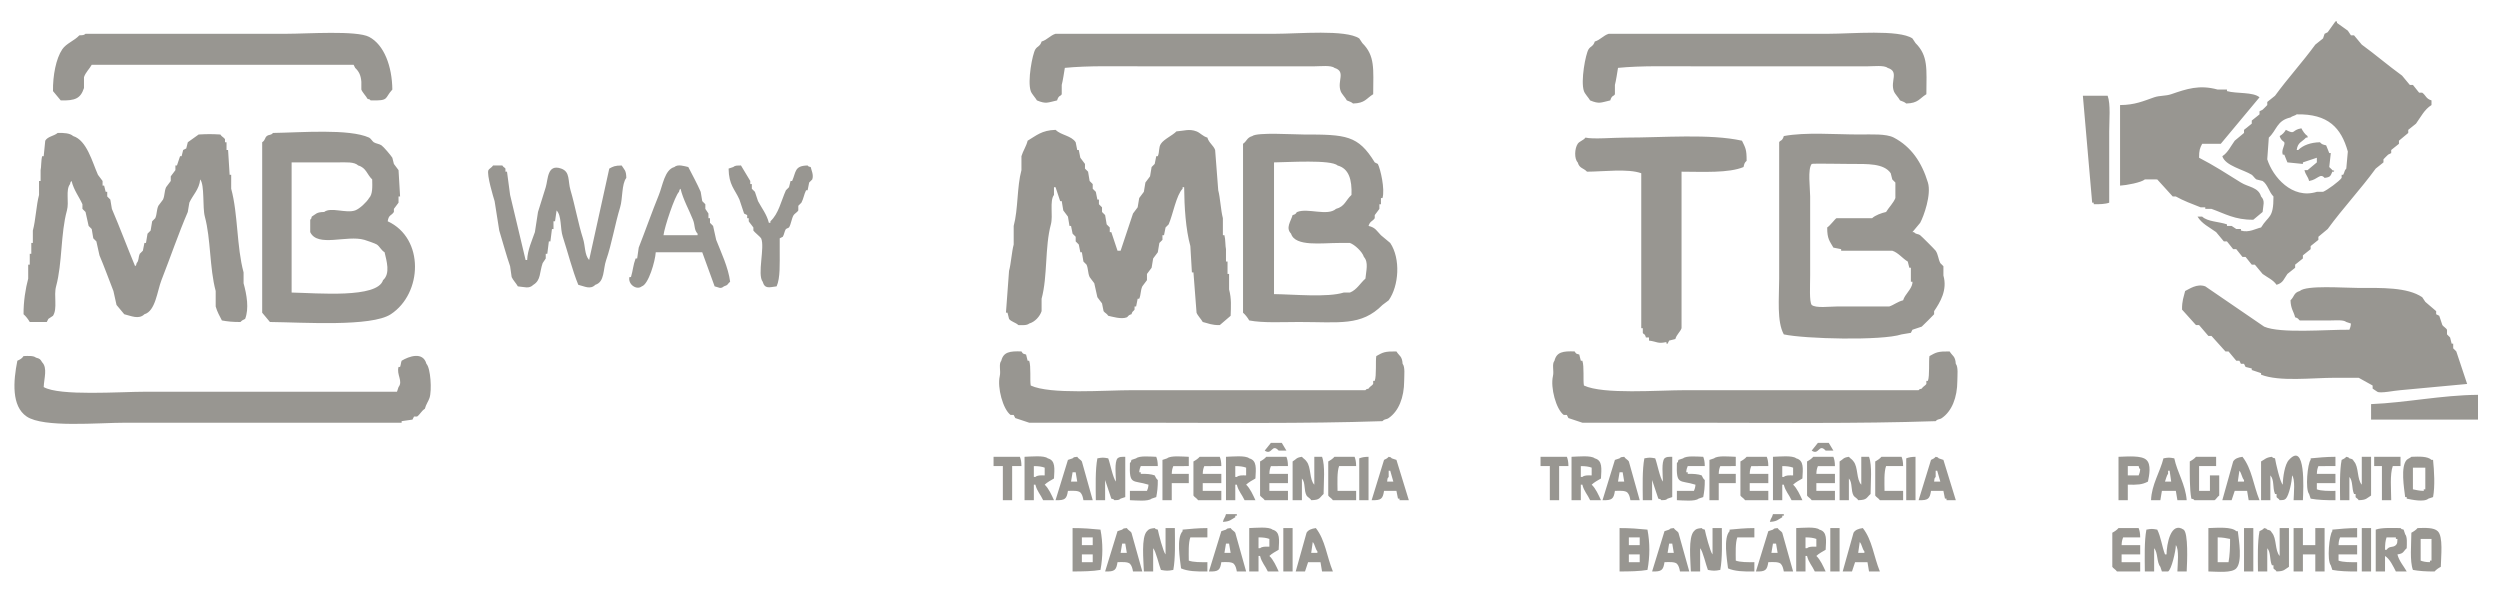 <?xml version="1.0" encoding="utf-8"?>
<!-- Generator: Adobe Illustrator 23.0.4, SVG Export Plug-In . SVG Version: 6.00 Build 0)  -->
<svg version="1.1" id="Layer_1" xmlns="http://www.w3.org/2000/svg" xmlns:xlink="http://www.w3.org/1999/xlink" x="0px" y="0px"
	 viewBox="0 0 403.35 97.71" style="enable-background:new 0 0 403.35 97.71;" xml:space="preserve">
<style type="text/css">
	.st0{fill-rule:evenodd;clip-rule:evenodd;fill:#989691;}
</style>
<g>
	<g>
		<path class="st0" d="M364.55,18.45c-0.42,0.33-0.83,0.67-1.25,1v0.5c-0.42,0.33-0.83,0.67-1.25,1v0.5c-0.5,0.42-1,0.83-1.5,1.25
			c-0.63,0.86-1.1,1.93-2,2.5c0.45,1.54,3.42,2.17,4.75,3c0.2,0.13,0.51,0.62,0.75,0.75c0.33,0.08,0.67,0.17,1,0.25
			c0.83,0.57,1.04,1.8,1.75,2.5c0.01,3.6-0.79,3.02-2,5c-0.87,0.18-1.96,0.89-3.25,0.5v-0.25h-0.75l-0.75-0.5h-0.75V36.2
			c-1.33-0.46-3.11-0.42-4-1.25h-0.75c0.69,1.15,1.93,1.72,3,2.5c0.42,0.5,0.83,1,1.25,1.5h0.5c0.33,0.42,0.67,0.83,1,1.25h0.5
			c0.33,0.42,0.67,0.83,1,1.25h0.5c0.33,0.42,0.67,0.83,1,1.25h0.5c0.42,0.5,0.83,1,1.25,1.5c0.8,0.58,1.69,0.94,2.25,1.75
			c1.1-0.32,1.16-0.94,1.75-1.75c0.42-0.33,0.83-0.67,1.25-1v-0.5c0.42-0.33,0.83-0.67,1.25-1v-0.5c0.42-0.33,0.83-0.67,1.25-1v-0.5
			c0.42-0.33,0.83-0.67,1.25-1v-0.5c0.5-0.42,1-0.83,1.5-1.25c2.48-3.4,5.27-6.35,7.75-9.75c0.42-0.33,0.83-0.67,1.25-1v-0.5
			c0.16-0.21,0.55-0.53,0.75-0.75c0.17-0.08,0.33-0.17,0.5-0.25v-0.5c0.42-0.33,0.83-0.67,1.25-1v-0.5c0.5-0.42,1-0.83,1.5-1.25
			v-0.5c0.42-0.33,0.83-0.67,1.25-1c0.78-1.08,1.36-2.3,2.5-3V16.2c-0.91-0.27-0.88-0.8-1.5-1.25h-0.5c-0.33-0.42-0.67-0.83-1-1.25
			h-0.5c-0.42-0.5-0.83-1-1.25-1.5c-2.26-1.64-4.24-3.35-6.5-5c-0.42-0.5-0.83-1-1.25-1.5h-0.5c-0.17-0.25-0.33-0.5-0.5-0.75
			c-0.58-0.42-1.17-0.83-1.75-1.25V3.45h-0.25c-0.42,0.58-0.83,1.17-1.25,1.75c-0.17,0.08-0.33,0.17-0.5,0.25
			c-0.08,0.25-0.17,0.5-0.25,0.75c-0.42,0.33-0.83,0.67-1.25,1c-2.1,2.88-4.41,5.38-6.5,8.25c-0.42,0.33-0.83,0.67-1.25,1v0.5
			c-0.16,0.21-0.55,0.53-0.75,0.75c-0.17,0.08-0.33,0.17-0.5,0.25V18.45z M366.05,22.2c1.3-1.21,1.27-2.75,3.5-3.25
			c0.24-0.22,0.76-0.29,1-0.5c5.08-0.1,7.17,2.16,8.25,6c-0.08,0.92-0.17,1.83-0.25,2.75c-0.35,0.33-0.23,0.53-0.5,1h-0.25v0.5
			c-0.37,0.55-2.33,1.98-3,2.25h-1c-3.99,1.26-7.12-2.44-8-5.25C365.89,24.54,365.97,23.37,366.05,22.2z M13.55,14.2v-1.75
			c0.25-0.77,0.9-1.35,1.25-2h42.25c0.08,0.17,0.17,0.33,0.25,0.5c0.59,0.56,0.92,1.16,1,2.25v1.25c0.17,0.46,0.75,1.04,1,1.5
			c0.49,0.16,0.22-0.02,0.5,0.25c3.08,0.07,2.16-0.31,3.5-1.75c-0.04-3.73-1.31-7.22-3.75-8.5c-2.03-1.06-10.04-0.5-13.25-0.5H13.8
			c-0.29,0.25-0.41,0.22-1,0.25c-0.76,0.85-2.11,1.3-2.75,2.25c-1.01,1.49-1.54,4.24-1.5,6.75c0.42,0.5,0.83,1,1.25,1.5
			C12.15,16.26,13,15.88,13.55,14.2z M167.3,16.2c1.5,0.62,1.72,0.34,3.25,0c0.26-0.89,0.57-0.62,0.75-1v-1.5
			c0.17-0.61,0.39-2.07,0.5-2.75c3.72-0.37,8.38-0.25,12.5-0.25h27.75c0.99,0,2.68-0.21,3.25,0.25c1.9,0.6,0.4,2.09,1,3.75
			c0.17,0.47,0.76,1.03,1,1.5c0.32,0.13,0.77,0.27,1,0.5c1.95-0.05,2.11-0.8,3.25-1.5c0.02-4.08,0.32-6.19-1.75-8.25
			c-0.17-0.25-0.33-0.5-0.5-0.75c-2.18-1.47-9.87-0.75-13.5-0.75h-35.5c-0.87,0.27-1.36,0.99-2.25,1.25c-0.25,0.81-0.65,0.71-1,1.25
			c-0.48,0.75-1.31,5.14-0.75,6.75C166.46,15.16,167.05,15.76,167.3,16.2z M256.55,16.2c1.5,0.62,1.72,0.34,3.25,0
			c0.26-0.89,0.57-0.62,0.75-1v-1.5c0.17-0.61,0.39-2.07,0.5-2.75c3.72-0.37,8.38-0.25,12.5-0.25h27.75c0.99,0,2.68-0.21,3.25,0.25
			c1.9,0.6,0.4,2.09,1,3.75c0.17,0.47,0.76,1.03,1,1.5c0.32,0.13,0.77,0.27,1,0.5c1.95-0.05,2.11-0.8,3.25-1.5
			c0.02-4.08,0.32-6.19-1.75-8.25c-0.17-0.25-0.33-0.5-0.5-0.75c-2.18-1.47-9.87-0.75-13.5-0.75h-35.5
			c-0.87,0.27-1.36,0.99-2.25,1.25c-0.25,0.81-0.65,0.71-1,1.25c-0.48,0.75-1.31,5.14-0.75,6.75
			C255.71,15.16,256.3,15.76,256.55,16.2z M348.05,28.95c0.83,0.92,1.67,1.83,2.5,2.75h0.5c1.13,0.65,2.71,1.25,4,1.75h0.75v0.25h1
			c2.13,0.75,3.76,1.79,6.75,1.75c0.5-0.42,1-0.83,1.5-1.25c0.09-1.11,0.44-1.79-0.25-2.5c-0.43-1.51-2.05-1.5-3.25-2.25
			c-2.14-1.34-4.45-2.82-6.75-4c-0.01-1.19,0.14-1.58,0.5-2.25h3l6.25-7.5c-1.03-0.89-3.68-0.56-5.25-1v-0.25h-1.5
			c-2.97-0.82-5.02-0.1-7.5,0.75c-0.91,0.31-1.84,0.19-2.75,0.5c-1.7,0.59-3.1,1.24-5.5,1.25v13c1.01-0.05,3.44-0.51,4-1H348.05z
			 M336.05,15.45c0.5,5.75,1,11.5,1.5,17.25h0.25v0.25c0.95,0.01,1.89-0.02,2.5-0.25V21.2c0-1.82,0.25-4.35-0.25-5.75
			C340.05,15.45,336.05,15.45,336.05,15.45z M368.55,22.95c0.17,0.49-0.53,1.2-0.25,2h0.25c0.22,0.51,0.3,0.81,0.5,1.25
			c0.83,0.08,1.67,0.17,2.5,0.25V26.2c0.75-0.25,1.5-0.5,2.25-0.75v0.75c-0.5,0.42-1,0.83-1.5,1.25h-0.5
			c0.2,0.83,0.55,0.97,0.75,1.75c1.44-0.23,1.76-1.34,2.5-0.5c0.96-0.12,0.94-0.3,1.25-1h0.25c0.15-0.32-0.15-0.1-0.25-0.25
			c-0.08-0.13-0.48-0.45-0.5-0.5c0.08-0.75,0.17-1.5,0.25-2.25h-0.25c-0.22-0.52-0.3-0.81-0.5-1.25c-0.55-0.13-0.7-0.16-1-0.5
			c-1.49,0.03-2.73,0.48-3.5,1.25h-0.25c0.17-1.27,0.86-1.28,1.5-2h0.25v-0.25c-0.44-0.29-0.75-0.78-1-1.25
			c-1.64,0.28-0.88,1.1-2.5,0.25c-0.27,0.45-0.55,0.74-1,1C368,22.68,368.52,22.85,368.55,22.95z M162.8,51.45
			c0.31,0.45,1.12,0.6,1.5,1c0.71,0.02,1.39,0.06,1.75-0.25c0.92-0.26,1.72-1.14,2-2v-2c0.99-3.65,0.51-8.33,1.5-12
			c0.38-1.41-0.24-3.79,0.5-4.75V30.2h0.25c0.25,0.75,0.5,1.5,0.75,2.25h0.25c0.08,0.5,0.17,1,0.25,1.5c0.02,0.05,0.73,0.95,0.75,1
			c0.08,0.5,0.17,1,0.25,1.5h0.25c0.08,0.42,0.17,0.83,0.25,1.25l0.5,0.5v0.75l0.5,0.5c0.08,0.42,0.17,0.83,0.25,1.25h0.25
			c0.08,0.5,0.17,1,0.25,1.5l0.5,0.5c0.3,0.69,0.19,1.31,0.5,2c0.02,0.06,0.73,0.95,0.75,1c0.17,0.75,0.33,1.5,0.5,2.25
			c0.02,0.06,0.72,0.94,0.75,1c0.08,0.42,0.17,0.83,0.25,1.25c0.18,0.28,0.55,0.39,0.75,0.75c0.59,0.12,2.11,0.61,3,0.25
			c0.21-0.08,0.13-0.33,0.75-0.5c0.17-0.58,0.3-0.41,0.5-0.75v-0.5h0.25c0.08-0.42,0.17-0.83,0.25-1.25h0.25
			c0.3-0.69,0.19-1.31,0.5-2c0.02-0.03,0.74-0.97,0.75-1v-1c0.01-0.02,0.74-0.97,0.75-1c0.08-0.5,0.17-1,0.25-1.5
			c0.02-0.05,0.73-0.95,0.75-1c0.08-0.5,0.17-1,0.25-1.5l0.5-0.5v-0.75h0.25c0.08-0.42,0.17-0.83,0.25-1.25l0.5-0.5
			c0.67-1.52,1.24-4.75,2.25-5.75V30.2h0.25c0.03,3.22,0.25,6.78,1,9.5c0.08,1.42,0.17,2.83,0.25,4.25h0.25
			c0.17,2.17,0.33,4.33,0.5,6.5c0.17,0.46,0.75,1.04,1,1.5c0.94,0.22,1.4,0.52,2.75,0.5c0.58-0.5,1.17-1,1.75-1.5
			c0.05-1.48,0.15-2.75-0.25-4.25v-2.5h-0.25v-2h-0.25v-2c-0.12-0.46-0.07-1.59-0.25-2.25h-0.25V35.2c-0.34-1.26-0.42-3.28-0.75-4.5
			c-0.17-2.17-0.33-4.33-0.5-6.5c-0.27-0.75-1.01-1.14-1.25-2c-0.76-0.22-1.14-0.76-1.75-1c-1.17-0.46-2.05-0.08-3.25,0
			c-0.6,0.64-2.01,1.25-2.5,2c-0.4,0.6-0.19,1.29-0.5,2h-0.25c-0.08,0.42-0.17,0.83-0.25,1.25l-0.5,0.5c-0.08,0.5-0.17,1-0.25,1.5
			c-0.02,0.05-0.73,0.95-0.75,1c-0.08,0.5-0.17,1-0.25,1.5c-0.02,0.05-0.73,0.95-0.75,1c-0.08,0.5-0.17,1-0.25,1.5
			c-0.02,0.05-0.73,0.95-0.75,1c-0.67,2-1.33,4-2,6h-0.5c-0.33-1-0.67-2-1-3h-0.25V36.7l-0.5-0.5c-0.08-0.5-0.17-1-0.25-1.5
			l-0.5-0.5v-0.75l-0.5-0.5V32.2h-0.25c-0.08-0.42-0.17-0.83-0.25-1.25l-0.5-0.5V29.7l-0.5-0.5c-0.08-0.5-0.17-1-0.25-1.5l-0.5-0.5
			v-0.75c-0.03-0.06-0.72-0.94-0.75-1c-0.08-0.42-0.17-0.83-0.25-1.25h-0.25c-0.08-0.42-0.17-0.83-0.25-1.25
			c-0.71-1.08-2.34-1.12-3.25-2c-2.25,0.07-3.12,0.94-4.5,1.75c-0.22,0.91-0.75,1.65-1,2.5v2.25c-0.74,2.73-0.52,6.3-1.25,9v3
			c-0.32,1.18-0.43,3.1-0.75,4.25c-0.17,2.25-0.33,4.5-0.5,6.75h0.25C162.64,50.79,162.72,51.12,162.8,51.45z M4.8,51.95h2.75
			c0.08-0.17,0.17-0.33,0.25-0.5c0.25-0.17,0.5-0.33,0.75-0.5c0.76-1.18,0.09-3.24,0.5-4.75c1.02-3.75,0.72-8.52,1.75-12.25
			c0.38-1.36-0.25-3.27,0.5-4.25c0.16-0.49-0.02-0.22,0.25-0.5c0.35,1.47,1.22,2.56,1.75,3.75v0.75l0.5,0.5
			c0.17,0.75,0.33,1.5,0.5,2.25l0.5,0.5c0.08,0.5,0.17,1,0.25,1.5l0.5,0.5c0.17,0.75,0.33,1.5,0.5,2.25
			c0.75,1.76,1.54,3.94,2.25,5.75c0.17,0.75,0.33,1.5,0.5,2.25c0.42,0.5,0.83,1,1.25,1.5c1.06,0.25,2.35,0.9,3.25,0
			c1.79-0.5,2.07-3.76,2.75-5.5c1.41-3.59,2.76-7.55,4.25-11c0.08-0.5,0.17-1,0.25-1.5c0.53-1.2,1.61-2.15,1.75-3.75
			c0.74,0.89,0.35,4.52,0.75,6c0.98,3.62,0.75,8.31,1.75,12v2.5c0.25,0.88,0.65,1.57,1,2.25c0.83,0.16,1.85,0.27,3,0.25
			c0.22-0.25,0.43-0.35,0.75-0.5c0.65-1.66,0.27-3.87-0.25-5.75v-1.75c-1.13-4.17-0.88-9.4-2-13.5V28.2h-0.25
			c-0.08-1.33-0.17-2.67-0.25-4h-0.25v-1.25H36.3v-0.5c-0.17-0.28-0.55-0.4-0.75-0.75c-1.43-0.08-2.07-0.08-3.5,0
			c-0.58,0.42-1.17,0.83-1.75,1.25c-0.08,0.33-0.17,0.67-0.25,1c-0.17,0.08-0.33,0.17-0.5,0.25c-0.08,0.33-0.17,0.67-0.25,1h-0.25
			c-0.17,0.5-0.33,1-0.5,1.5H28.3v0.75c-0.03,0.06-0.72,0.94-0.75,1v0.75c-0.03,0.06-0.72,0.94-0.75,1c-0.31,0.69-0.19,1.31-0.5,2
			c-0.03,0.06-0.72,0.94-0.75,1c-0.31,0.69-0.2,1.3-0.5,2l-0.5,0.5c-0.08,0.5-0.17,1-0.25,1.5l-0.5,0.5c-0.08,0.5-0.17,1-0.25,1.5
			H23.3c-0.08,0.42-0.17,0.83-0.25,1.25l-0.5,0.5c-0.28,0.65-0.1,1.05-0.5,1.5c-0.16,0.49,0.02,0.22-0.25,0.5
			c-1.28-3.07-2.48-6.3-3.75-9.25c-0.08-0.5-0.17-1-0.25-1.5l-0.5-0.5v-0.75h-0.25c-0.08-0.33-0.17-0.67-0.25-1h-0.25V29.2
			c-0.03-0.06-0.72-0.94-0.75-1c-0.93-2.1-1.8-5.56-4-6.25c-0.51-0.47-1.51-0.53-2.5-0.5c-0.59,0.51-1.6,0.55-2,1.25
			c-0.08,0.83-0.17,1.67-0.25,2.5H6.8c-0.18,0.67-0.14,1.86-0.25,2.25v1.75H6.3v2.25c-0.45,1.65-0.54,4.07-1,5.75v2H5.05v1.75H4.8
			v1.75H4.55v2.25C4.11,46.57,3.78,48.7,3.8,50.7C4.17,51.01,4.56,51.53,4.8,51.95z M61.55,23.45c-0.32-0.23-0.91-0.28-1.25-0.5
			c-0.2-0.13-0.5-0.64-0.75-0.75c-3.22-1.46-10.97-0.82-15.5-0.75c-0.38,0.43-0.62,0.21-1,0.5c-0.35,0.27-0.23,0.67-0.75,1v27.5
			c0.42,0.5,0.83,1,1.25,1.5c5.41,0.06,16.35,0.81,19.5-1.25c5.12-3.36,5.46-12.25-0.5-15c0.18-1.11,0.56-0.84,1-1.5v-0.5
			c0.05-0.09,0.72-0.93,0.75-1v-1h0.25c-0.08-1.42-0.17-2.83-0.25-4.25c-0.01-0.03-0.72-0.94-0.75-1c-0.08-0.33-0.17-0.67-0.25-1
			C63.05,25.05,61.93,23.72,61.55,23.45z M61.8,45.2c-0.92,2.97-10.57,2.08-14.75,2v-21h7.5c1.29,0,2.59-0.12,3.25,0.5
			c1.3,0.37,1.41,1.47,2.25,2.25c0.03,1.21,0.08,2.4-0.5,3c-0.39,0.66-1.51,1.73-2.25,2c-1.46,0.52-3.92-0.59-5,0.25
			c-1.28,0.03-1.27,0.31-2,0.75c-0.16,0.49,0.02,0.22-0.25,0.5v2c1.18,2.51,5.9,0.42,8.75,1.25c0.25,0.07,1.77,0.59,2,0.75
			c0.47,0.32,0.7,0.93,1.25,1.25C62.37,42.1,63.01,44.14,61.8,45.2z M210.3,21.7c-1.56,0-7.5-0.38-8.25,0.25
			c-0.91,0.27-0.84,0.79-1.5,1.25v27.25c0.37,0.31,0.76,0.83,1,1.25c2.22,0.43,5.38,0.25,8,0.25c6.6,0,10.07,0.7,13.5-2.75
			c0.33-0.25,0.67-0.5,1-0.75c1.65-2.32,1.95-6.71,0.25-9.25c-0.5-0.42-1-0.83-1.5-1.25c-0.67-0.67-0.86-1.24-2-1.5
			c0.25-0.81,0.64-0.71,1-1.25v-0.5c0.07-0.12,0.7-0.89,0.75-1v-0.75h0.25v-1h0.25c0.42-1.44-0.33-4.69-0.75-5.5
			c-0.17-0.08-0.33-0.17-0.5-0.25C219.12,21.82,217.19,21.7,210.3,21.7z M220.3,44.95c-0.83,0.72-1.39,1.81-2.5,2.25h-1
			c-2.6,0.82-8.07,0.29-11.25,0.25V26.2c2.22-0.02,9.2-0.48,10.25,0.5c1.83,0.49,2.34,2.28,2.25,4.75c-0.92,0.82-1.07,1.88-2.5,2.25
			c-1.37,1.22-4.58-0.19-6.25,0.5c-0.24,0.1-0.09,0.35-0.75,0.5c-0.3,1.04-1.16,2.07-0.25,3c0.65,2.15,5.01,1.49,7.75,1.5h1.75
			c0.76,0.27,2,1.41,2.25,2.25C220.84,42.32,220.4,43.73,220.3,44.95z M305.55,22.2c-1.24-0.65-3.65-0.5-5.5-0.5
			c-3.95,0-8.73-0.41-12.25,0.25c-0.25,0.88-0.59,0.64-0.75,1v22c0,3.2-0.4,6.91,0.75,9c3.34,0.73,15.78,1.05,19,0
			c0.5-0.08,1-0.17,1.5-0.25c0.08-0.17,0.17-0.33,0.25-0.5c0.5-0.17,1-0.33,1.5-0.5c0.08-0.05,1.94-1.91,2-2v-0.5
			c0.98-1.45,2.17-3.41,1.5-5.75v-1.5l-0.5-0.5c-0.35-0.68-0.33-1.37-0.75-2c-0.11-0.17-2.32-2.38-2.5-2.5
			c-0.42-0.29-0.61-0.08-1-0.5h-0.25c0.42-0.5,0.83-1,1.25-1.5c0.57-1.03,1.84-4.56,1.25-6.5C310.05,26.17,308.35,23.67,305.55,22.2
			z M308.55,45.45v0.25c-0.17,1.04-1.21,1.76-1.5,2.75c-0.88,0.21-1.5,0.76-2.25,1h-8.5c-1.12,0-3.34,0.3-4-0.25
			c-0.41-0.54-0.25-3.12-0.25-4.75V31.7c0-1.36-0.43-4.41,0.25-5.25c0.1-0.1,5.06,0,6.25,0c2.76,0,5.4-0.11,6.5,1.5
			c0.08,0.33,0.17,0.67,0.25,1l0.5,0.5v2.5c-0.3,0.78-1.08,1.55-1.5,2.25c-0.73,0.16-1.77,0.54-2.25,1h-5.75
			c-0.23,0.11-1.03,1.21-1.5,1.5c-0.01,1.87,0.4,2.19,1,3.25c0.42,0.08,0.83,0.17,1.25,0.25v0.25h8.25c0.97,0.31,1.66,1.26,2.5,1.75
			c0.08,0.33,0.17,0.67,0.25,1h0.25v2.25H308.55z M256.05,27.7c2.63-0.01,6.6-0.53,8.75,0.25v25h0.25v0.75
			c0.15,0.32,0.32,0.05,0.5,0.75h0.5v0.5c1.34,0.17,1.36,0.54,2.75,0.25c0.24,0.16-0.09,0.35,0.25,0.25
			c0.08-0.17,0.17-0.33,0.25-0.5c0.33-0.08,0.67-0.17,1-0.25c0.21-0.75,0.79-1.14,1-1.75V27.7c3.47,0.01,7.62,0.25,10-0.75
			c0.13-0.55,0.16-0.7,0.5-1c0.01-1.9-0.2-2.1-0.75-3.25c-5.18-1.15-12.72-0.5-18.75-0.5c-2,0-5.33,0.29-6.5,0
			c-0.32,0.45-0.97,0.58-1.25,1c-0.52,0.77-0.57,2.43,0,3C254.84,27.21,255.46,27.07,256.05,27.7z M98.3,27.2
			c-1.08,4.92-2.17,9.83-3.25,14.75c-0.76-0.84-0.6-2.27-1-3.5c-0.75-2.33-1.29-5.37-2-7.75c-0.46-1.54-0.02-2.97-1.5-3.5
			c-2.28-0.81-2.11,1.74-2.5,3c-0.37,1.18-0.88,2.82-1.25,4c-0.17,1.08-0.33,2.17-0.5,3.25c-0.44,1.28-1.18,2.86-1.25,4.5H84.8
			c-0.83-3.5-1.67-7-2.5-10.5c-0.17-1.25-0.33-2.5-0.5-3.75h-0.25v-0.5c-0.11-0.18-0.36-0.23-0.5-0.5h-1.5
			c-0.16,0.29-0.66,0.54-0.75,0.75c-0.31,0.71,0.83,4.46,1,5c0.25,1.58,0.5,3.17,0.75,4.75c0.54,1.76,1.16,4.06,1.75,5.75
			c0.08,0.58,0.17,1.17,0.25,1.75c0.21,0.48,0.74,1.02,1,1.5c1.11,0.09,1.79,0.44,2.5-0.25c1.24-0.76,0.97-1.99,1.5-3.5l0.5-0.75
			v-0.75h0.25c0.08-0.67,0.17-1.33,0.25-2h0.25c0.08-0.67,0.17-1.33,0.25-2h0.25V35.7h0.25c0.08-0.58,0.17-1.17,0.25-1.75
			c0.85,0.89,0.55,2.89,1,4.25c0.81,2.48,1.55,5.44,2.5,7.75c1.02,0.24,1.93,0.82,2.75,0c1.54-0.48,1.22-2.48,1.75-4
			c0.89-2.55,1.43-5.82,2.25-8.5c0.43-1.4,0.23-3.77,1-4.75c-0.03-1.28-0.31-1.27-0.75-2C99.18,26.71,98.93,26.86,98.3,27.2z
			 M115.05,36.45l-0.5-0.5V35.2h-0.25v-0.75l-0.5-0.75v-0.75l-0.5-0.5c-0.08-0.5-0.17-1-0.25-1.5c-0.55-1.27-1.38-2.8-2-4
			c-0.64-0.14-1.68-0.51-2.25,0c-1.57,0.42-1.89,3.01-2.5,4.5c-1.09,2.68-2.18,5.77-3.25,8.5c-0.08,0.58-0.17,1.17-0.25,1.75h-0.25
			c-0.41,1.09-0.41,1.88-0.75,3h-0.25c-0.27,1.19,1.18,2.17,2,1.5c1.09-0.33,2.16-4.07,2.25-5.5h7.5c0.67,1.83,1.33,3.67,2,5.5
			c0.68,0.14,0.92,0.49,1.5,0c0.72-0.22,0.54-0.37,1-0.75c-0.29-2.3-1.48-4.78-2.25-6.75C115.39,37.95,115.22,37.2,115.05,36.45z
			 M112.55,37.95h-5.5c0.15-1.32,1.83-6.36,2.5-7c0.16-0.49-0.02-0.22,0.25-0.5c0.4,1.72,1.4,3.47,2,5c0.38,0.96,0.15,1.6,0.75,2.25
			V37.95z M130.3,26.7c-2.14,0.04-1.84,1.02-2.5,2.5h-0.25c-0.08,0.33-0.17,0.67-0.25,1c-0.01,0.02-0.49,0.49-0.5,0.5
			c-0.8,1.79-1.17,3.77-2.5,5v0.25h-0.25c-0.33-1.36-1.17-2.4-1.75-3.5c-0.17-0.5-0.33-1-0.5-1.5c-0.01-0.02-0.49-0.49-0.5-0.5V29.7
			h-0.25v-0.5c-0.5-0.83-1-1.67-1.5-2.5c-0.63,0.01-0.94-0.02-1.25,0.25c-0.25,0.08-0.5,0.17-0.75,0.25c0.05,2.69,0.98,3.27,1.75,5
			c0.25,0.75,0.5,1.5,0.75,2.25c0.17,0.08,0.33,0.17,0.5,0.25v0.5h0.25v0.5c0.12,0.22,0.62,0.78,0.75,1v0.5
			c0.16,0.25,1.16,1.06,1.25,1.25c0.64,1.39-0.66,5.84,0.25,7c0.36,1.23,1.09,0.89,2.25,0.75c0.61-1.36,0.49-3.68,0.5-5.75v-2
			c0.17-0.08,0.33-0.17,0.5-0.25c0.23-0.38,0.26-0.89,0.5-1.25c0.17-0.08,0.33-0.17,0.5-0.25c0.33-0.52,0.42-1.48,0.75-2
			c0.12-0.2,0.64-0.51,0.75-0.75V33.2c0.01-0.01,0.49-0.48,0.5-0.5c0.37-0.71,0.4-1.28,0.75-2h0.25c0.08-0.42,0.17-0.83,0.25-1.25
			l0.5-0.5c0.26-0.75-0.15-1.49-0.25-2C130.31,26.8,130.59,26.97,130.3,26.7z M391.3,48.7c-0.17-0.25-0.33-0.5-0.5-0.75
			c-2.42-1.63-6.48-1.5-10.5-1.5c-2.14,0-8.2-0.47-9.25,0.5c-1.01,0.29-0.87,0.91-1.5,1.5c0.05,1.41,0.49,1.74,0.75,2.75
			c0.64,0.16,0.53,0.41,0.75,0.5h5c0.86,0,2.02-0.13,2.5,0.25c0.25,0.08,0.5,0.17,0.75,0.25c-0.06,0.59-0.11,0.62-0.25,1
			c-3.7-0.04-11.15,0.64-13.75-0.5c-3.17-2.17-6.33-4.33-9.5-6.5c-1.35-0.49-2.57,0.43-3.25,0.75c-0.23,0.97-0.52,1.57-0.5,3
			c0.75,0.83,1.5,1.67,2.25,2.5h0.5c0.5,0.58,1,1.17,1.5,1.75h0.5c0.75,0.83,1.5,1.67,2.25,2.5h0.5c0.42,0.5,0.83,1,1.25,1.5h0.5
			c0.08,0.17,0.17,0.33,0.25,0.5h0.5c0.08,0.17,0.17,0.33,0.25,0.5c0.33,0.08,0.67,0.17,1,0.25v0.25c0.5,0.17,1,0.33,1.5,0.5v0.25
			c2.97,1.17,8.21,0.5,12,0.5h3.75c0.75,0.42,1.5,0.83,2.25,1.25v0.5c0.25,0.17,0.5,0.33,0.75,0.5c0.44,0.32,2.84-0.2,3.75-0.25
			c3.58-0.33,7.17-0.67,10.75-1c-0.58-1.75-1.17-3.5-1.75-5.25l-0.5-0.5v-0.75h-0.25c-0.08-0.33-0.17-0.67-0.25-1
			c-0.01-0.01-0.5-0.49-0.5-0.5V53.2c-0.11-0.24-0.63-0.55-0.75-0.75c-0.17-0.5-0.33-1-0.5-1.5c-0.17-0.08-0.33-0.17-0.5-0.25v-0.5
			C392.47,49.7,391.89,49.2,391.3,48.7z M163.05,66.95h0.5c0.08,0.17,0.17,0.33,0.25,0.5c0.75,0.25,1.5,0.5,2.25,0.75h17.5
			c13.09,0,26.82,0.18,39.5-0.25c0.39-0.42,0.57-0.21,1-0.5c1.6-1.1,2.49-3.29,2.5-6c0-0.89,0.17-2.26-0.25-2.75
			c-0.09-1.28-0.52-1.22-1-2c-1.88-0.02-2.15,0.13-3.25,0.75c-0.14,0.78,0.06,3.16-0.25,4h-0.25v0.5c-0.17,0.27-0.55,0.41-0.75,0.75
			c-0.49,0.16-0.22-0.02-0.5,0.25h-37.5c-4.62,0-13.35,0.72-16.5-0.75c-0.16-0.85,0.07-3.06-0.25-4h-0.25
			c-0.08-0.33-0.17-0.67-0.25-1c-0.59-0.18-0.45-0.07-0.75-0.5c-1.86-0.07-2.9,0.08-3.25,1.5c-0.46,0.57-0.04,1.61-0.25,2.5
			C160.88,62.52,161.81,66.03,163.05,66.95z M314.55,56.7c-1.88-0.02-2.15,0.13-3.25,0.75c-0.14,0.78,0.06,3.16-0.25,4h-0.25v0.5
			c-0.17,0.27-0.55,0.41-0.75,0.75c-0.49,0.16-0.22-0.02-0.5,0.25h-37.5c-4.62,0-13.35,0.72-16.5-0.75c-0.16-0.85,0.07-3.06-0.25-4
			h-0.25c-0.08-0.33-0.17-0.67-0.25-1c-0.59-0.18-0.45-0.07-0.75-0.5c-1.86-0.07-2.9,0.08-3.25,1.5c-0.46,0.57-0.04,1.61-0.25,2.5
			c-0.42,1.82,0.5,5.33,1.75,6.25h0.5c0.08,0.17,0.17,0.33,0.25,0.5c0.75,0.25,1.5,0.5,2.25,0.75h17.5c13.09,0,26.82,0.18,39.5-0.25
			c0.39-0.42,0.57-0.21,1-0.5c1.6-1.1,2.49-3.29,2.5-6c0-0.89,0.17-2.26-0.25-2.75C315.46,57.42,315.03,57.48,314.55,56.7z
			 M64.8,58.2c-0.13,0.33-0.09,0.53-0.25,1H64.3c-0.36,1.24,0.76,2.29,0,3.25c-0.08,0.25-0.17,0.5-0.25,0.75h-40.5
			c-4.21,0-13.92,0.73-16.5-0.75c0.06-1.44,0.64-3.09-0.25-4c-0.3-0.49-0.34-0.58-1-0.75c-0.38-0.33-1.25-0.28-2-0.25
			c-0.28,0.42-0.53,0.53-1,0.75c-0.66,3.29-0.97,7.33,1.5,9c2.71,1.84,11.49,1,16,1h44.5v-0.25c0.58-0.08,1.17-0.17,1.75-0.25
			c0.08-0.17,0.17-0.33,0.25-0.5h0.5c0.47-0.33,0.71-0.92,1.25-1.25c0.17-0.69,0.57-1.2,0.75-1.75c0.4-1.21,0.18-4.8-0.5-5.5
			C68.25,56.68,65.98,57.48,64.8,58.2z M382.55,65.2v2.5h17.25v-4C393.81,63.76,388.31,64.96,382.55,65.2z M206.3,72.7h1.25
			c-0.25-0.42-0.5-0.83-0.75-1.25h-1.75c-0.33,0.42-0.67,0.83-1,1.25C205.24,73.53,205.19,71.47,206.3,72.7z M294.55,72.7h1.25
			c-0.25-0.42-0.5-0.83-0.75-1.25h-1.75c-0.33,0.42-0.67,0.83-1,1.25C293.49,73.53,293.44,71.47,294.55,72.7z M160.3,73.7v1.5h1.5
			v5.5h1.5v-5.5h1.5c-0.01-0.71-0.09-1.07-0.25-1.5H160.3z M169.05,73.95c-0.6-0.51-2.7-0.28-3.75-0.25v7h1.5v-2.5h0.25
			c0.25,1.04,0.84,1.6,1.25,2.5h1.75c-0.38-0.82-0.86-1.92-1.5-2.5c0.34-0.35,1.09-0.77,1.5-1
			C170.13,75.61,170.33,74.29,169.05,73.95z M168.55,76.7c-0.67-0.01-1.17-0.04-1.5,0.25h-0.25V75.2c0.77,0,1.28,0.08,1.75,0.25
			V76.7z M174.8,80.7h1.5c-0.58-2.08-1.17-4.17-1.75-6.25c-0.14-0.26-0.56-0.42-0.75-0.75c-0.54,0.08-0.47,0-0.75,0.25
			c-0.25,0.08-0.5,0.17-0.75,0.25c-0.67,2.17-1.33,4.33-2,6.5c1.56,0.05,1.8-0.23,2-1.5c0.75-0.02,1.62-0.08,2,0.25
			C174.6,79.75,174.71,80.19,174.8,80.7z M172.8,77.7c0.08-0.5,0.17-1,0.25-1.5h0.5c0.08,0.5,0.17,1,0.25,1.5H172.8z M177.05,73.95
			c-0.35,1.84-0.27,4.52-0.25,6.75h1.5v-3.25c0.33,1,0.67,2,1,3c0.49,0.16,0.22-0.02,0.5,0.25c0.59-0.03,0.71,0.01,1-0.25
			c0.25-0.08,0.5-0.17,0.75-0.25v-6.5c-0.63,0.01-0.94-0.02-1.25,0.25c-0.51,0.6-0.28,2.7-0.25,3.75c-0.49-0.54-0.94-2.99-1.25-3.75
			C177.96,73.8,177.9,73.8,177.05,73.95z M186.8,75.2c-0.01-0.71-0.09-1.07-0.25-1.5c-0.96-0.03-2.71-0.21-3.25,0.25
			c-0.25,0.08-0.5,0.17-0.75,0.25c-0.16,0.49,0.02,0.22-0.25,0.5c-0.13,3.67,0.43,2.69,3,3.5c-0.06,0.59-0.11,0.62-0.25,1h-2.75v1.5
			c1.01,0.03,2.93,0.24,3.5-0.25c0.25-0.08,0.5-0.17,0.75-0.25c0.15-0.77,0.27-1.67,0.25-2.75c-0.25-0.22-0.35-0.43-0.5-0.75
			c-0.55-0.21-1.36-0.27-2.25-0.25V76.2h-0.25c0.06-0.59,0.11-0.62,0.25-1H186.8z M191.8,75.2v-1.5c-1.01-0.03-2.93-0.24-3.5,0.25
			c-0.25,0.08-0.5,0.17-0.75,0.25v6.5h1.5v-2.75h2.75v-1.5h-2.75c0.03-0.66,0.1-0.85,0.25-1.25H191.8z M197.05,75.2
			c-0.01-0.71-0.09-1.07-0.25-1.5h-3.25c-0.25,0.3-0.64,0.56-1,0.75v5.5c0.1,0.21,0.58,0.47,0.75,0.75h3.75v-1.5h-3v-1.25h3v-1.5h-3
			c0.03-0.66,0.1-0.85,0.25-1.25H197.05z M201.55,73.95c-0.6-0.51-2.7-0.28-3.75-0.25v7h1.5v-2.5h0.25c0.25,1.04,0.84,1.6,1.25,2.5
			h1.75c-0.38-0.82-0.86-1.92-1.5-2.5c0.34-0.35,1.09-0.77,1.5-1C202.63,75.61,202.83,74.29,201.55,73.95z M201.05,76.7
			c-0.67-0.01-1.17-0.04-1.5,0.25h-0.25V75.2c0.77,0,1.28,0.08,1.75,0.25V76.7z M207.8,75.2c-0.01-0.71-0.09-1.07-0.25-1.5h-3.25
			c-0.25,0.3-0.64,0.56-1,0.75v5.5c0.1,0.21,0.58,0.47,0.75,0.75h3.75v-1.5h-3v-1.25h3v-1.5h-3c0.03-0.66,0.1-0.85,0.25-1.25H207.8z
			 M210.05,77.2c0.61,0.68,0.28,1.89,0.75,2.75c0.14,0.26,0.57,0.41,0.75,0.75c1.46-0.03,1.28-0.37,2-1c0.01-1.88,0.28-4.55-0.25-6
			h-1.25v4.5c-0.82-0.86-0.49-2.83-1.25-3.75c-0.24-0.37-0.49-0.43-0.75-0.75c-0.95,0.13-0.88,0.39-1.5,0.75v6.25h1.5V77.2z
			 M218.8,75.2c-0.01-0.71-0.09-1.07-0.25-1.5h-3.25c-0.25,0.3-0.64,0.56-1,0.75v5.5c0.1,0.21,0.58,0.47,0.75,0.75h3.75v-1.5h-3
			c-0.01-1.34-0.1-3.05,0.25-4H218.8z M219.3,80.7h1.5v-7c-0.71,0.01-1.07,0.09-1.5,0.25V80.7z M224.55,73.95
			c-0.28-0.26-0.01-0.1-0.5-0.25c-0.22,0.25-0.43,0.35-0.75,0.5c-0.67,2.17-1.33,4.33-2,6.5c1.56,0.05,1.8-0.23,2-1.5h2
			c0.08,0.42,0.17,0.83,0.25,1.25h0.25v0.25h1.5c-0.67-2.17-1.33-4.33-2-6.5C225.05,74.12,224.8,74.04,224.55,73.95z M223.8,77.7
			c0.08-0.54,0-0.47,0.25-0.75v-1h0.25c0.17,0.58,0.33,1.17,0.5,1.75H223.8z M248.55,73.7v1.5h1.5v5.5h1.5v-5.5h1.5
			c-0.01-0.71-0.09-1.07-0.25-1.5H248.55z M257.3,73.95c-0.6-0.51-2.7-0.28-3.75-0.25v7h1.5v-2.5h0.25c0.25,1.04,0.84,1.6,1.25,2.5
			h1.75c-0.38-0.82-0.86-1.92-1.5-2.5c0.34-0.35,1.09-0.77,1.5-1C258.38,75.61,258.58,74.29,257.3,73.95z M256.8,76.7
			c-0.67-0.01-1.17-0.04-1.5,0.25h-0.25V75.2c0.77,0,1.28,0.08,1.75,0.25V76.7z M263.05,80.7h1.5c-0.58-2.08-1.17-4.17-1.75-6.25
			c-0.14-0.26-0.56-0.42-0.75-0.75c-0.54,0.08-0.47,0-0.75,0.25c-0.25,0.08-0.5,0.17-0.75,0.25c-0.67,2.17-1.33,4.33-2,6.5
			c1.56,0.05,1.8-0.23,2-1.5c0.75-0.02,1.62-0.08,2,0.25C262.85,79.75,262.96,80.19,263.05,80.7z M261.05,77.7
			c0.08-0.5,0.17-1,0.25-1.5h0.5c0.08,0.5,0.17,1,0.25,1.5H261.05z M265.3,73.95c-0.35,1.84-0.27,4.52-0.25,6.75h1.5v-3.25
			c0.33,1,0.67,2,1,3c0.49,0.16,0.22-0.02,0.5,0.25c0.59-0.03,0.71,0.01,1-0.25c0.25-0.08,0.5-0.17,0.75-0.25v-6.5
			c-0.63,0.01-0.94-0.02-1.25,0.25c-0.51,0.6-0.28,2.7-0.25,3.75c-0.49-0.54-0.94-2.99-1.25-3.75
			C266.21,73.8,266.15,73.8,265.3,73.95z M275.05,75.2c-0.01-0.71-0.09-1.07-0.25-1.5c-0.96-0.03-2.71-0.21-3.25,0.25
			c-0.25,0.08-0.5,0.17-0.75,0.25c-0.16,0.49,0.02,0.22-0.25,0.5c-0.13,3.67,0.43,2.69,3,3.5c-0.06,0.59-0.11,0.62-0.25,1h-2.75v1.5
			c1.01,0.03,2.93,0.24,3.5-0.25c0.25-0.08,0.5-0.17,0.75-0.25c0.15-0.77,0.27-1.67,0.25-2.75c-0.25-0.22-0.35-0.43-0.5-0.75
			c-0.55-0.21-1.36-0.27-2.25-0.25V76.2h-0.25c0.06-0.59,0.11-0.62,0.25-1H275.05z M280.05,75.2v-1.5c-1.01-0.03-2.93-0.24-3.5,0.25
			c-0.25,0.08-0.5,0.17-0.75,0.25v6.5h1.5v-2.75h2.75v-1.5h-2.75c0.03-0.66,0.1-0.85,0.25-1.25H280.05z M285.3,75.2
			c-0.01-0.71-0.09-1.07-0.25-1.5h-3.25c-0.25,0.3-0.64,0.56-1,0.75v5.5c0.1,0.21,0.58,0.47,0.75,0.75h3.75v-1.5h-3v-1.25h3v-1.5h-3
			c0.03-0.66,0.1-0.85,0.25-1.25H285.3z M289.8,73.95c-0.6-0.51-2.7-0.28-3.75-0.25v7h1.5v-2.5h0.25c0.25,1.04,0.84,1.6,1.25,2.5
			h1.75c-0.38-0.82-0.86-1.92-1.5-2.5c0.34-0.35,1.09-0.77,1.5-1C290.88,75.61,291.08,74.29,289.8,73.95z M289.3,76.7
			c-0.67-0.01-1.17-0.04-1.5,0.25h-0.25V75.2c0.77,0,1.28,0.08,1.75,0.25V76.7z M291.55,79.95c0.1,0.21,0.58,0.47,0.75,0.75h3.75
			v-1.5h-3v-1.25h3v-1.5h-3c0.03-0.66,0.1-0.85,0.25-1.25h2.75c-0.01-0.71-0.09-1.07-0.25-1.5h-3.25c-0.25,0.3-0.64,0.56-1,0.75
			V79.95z M298.3,77.2c0.61,0.68,0.28,1.89,0.75,2.75c0.14,0.26,0.57,0.41,0.75,0.75c1.46-0.03,1.28-0.37,2-1
			c0.01-1.88,0.28-4.55-0.25-6h-1.25v4.5c-0.82-0.86-0.49-2.83-1.25-3.75c-0.24-0.37-0.49-0.43-0.75-0.75
			c-0.95,0.13-0.88,0.39-1.5,0.75v6.25h1.5V77.2z M307.05,75.2c-0.01-0.71-0.09-1.07-0.25-1.5h-3.25c-0.25,0.3-0.64,0.56-1,0.75v5.5
			c0.1,0.21,0.58,0.47,0.75,0.75h3.75v-1.5h-3c-0.01-1.34-0.1-3.05,0.25-4H307.05z M307.55,80.7h1.5v-7
			c-0.71,0.01-1.07,0.09-1.5,0.25V80.7z M312.8,73.95c-0.28-0.26-0.01-0.1-0.5-0.25c-0.22,0.25-0.43,0.35-0.75,0.5
			c-0.67,2.17-1.33,4.33-2,6.5c1.56,0.05,1.8-0.23,2-1.5h2c0.08,0.42,0.17,0.83,0.25,1.25h0.25v0.25h1.5c-0.67-2.17-1.33-4.33-2-6.5
			C313.3,74.12,313.05,74.04,312.8,73.95z M312.05,77.7c0.08-0.54,0-0.47,0.25-0.75v-1h0.25c0.17,0.58,0.33,1.17,0.5,1.75H312.05z
			 M343.3,78.2c1.57,0.02,2.29,0.01,3.25-0.5c0.22-1.04,0.55-2.79-0.25-3.5c-0.77-0.74-2.99-0.55-4.5-0.5v7h1.5V78.2z M343.3,75.2
			h1.75c0.16,0.49-0.02,0.22,0.25,0.5c-0.06,0.59-0.11,0.62-0.25,1h-1.75V75.2z M349.05,73.95c-0.53,2.18-1.92,4.24-2,6.75h1.5
			c0.08-0.5,0.17-1,0.25-1.5h2.25c0.08,0.5,0.17,1,0.25,1.5h1.5c-0.19-2.53-1.53-4.48-2-6.75C349.96,73.8,349.9,73.8,349.05,73.95z
			 M349.3,77.7c0.13-0.33,0.27-1,0.5-1.25v-0.5h0.25c0.08,0.58,0.17,1.17,0.25,1.75H349.3z M358.05,79.95V76.7h-1.5v2.5h-1.75v-4
			h2.75v-1.5h-3.25c-0.25,0.3-0.64,0.56-1,0.75c0,2.01-0.05,4.37,0.25,6c0.49,0.16,0.22-0.02,0.5,0.25h3.25
			C357.51,80.61,357.77,80.12,358.05,79.95z M360.3,74.45c-0.58,2.08-1.17,4.17-1.75,6.25h1.5c0.17-0.5,0.33-1,0.5-1.5h2
			c0.08,0.5,0.17,1,0.25,1.5h1.75c-1-2.44-1.22-5.05-2.75-7C361.1,73.79,360.57,74,360.3,74.45z M362.05,77.7h-1
			c0.08-0.58,0.17-1.17,0.25-1.75c0.36,0.38,0.4,1.12,0.75,1.5V77.7z M370.05,80.7h1.5c0.09-1.93,0.46-9.49-2.25-6.5
			c-0.67,0.68-0.98,2.78-1,4c-0.45-0.46-1.12-3.46-1.25-4.25c-0.49-0.16-0.22,0.02-0.5-0.25c-0.97,0.11-1.11,0.4-1.75,0.75v6.25h1.5
			v-4c0.67,0.74,0.32,1.96,0.75,3h0.25v0.5c0.11,0.19,0.36,0.22,0.5,0.5c0.59-0.03,0.71,0.01,1-0.25c0.5-0.51,0.98-2.74,1-3.75
			C370.34,77.34,370.08,79.61,370.05,80.7z M376.8,75.2v-1.5c-1.47,0-2.84,0.14-4,0.25v0.25c-0.49,0.5-0.9,4.76-0.25,5.5
			c0.08,0.25,0.17,0.5,0.25,0.75c1.07,0.21,2.58,0.27,4,0.25v-1.5c-1.08,0.01-2.28,0.02-3-0.25v-1h3v-1.5h-3
			c0.03-0.66,0.1-0.85,0.25-1.25H376.8z M381.05,78.2c-0.79-0.89-0.46-2.86-1.25-3.75c-0.3-0.42-0.15-0.33-0.75-0.5
			c-0.28-0.26-0.01-0.1-0.5-0.25c-0.22,0.25-0.43,0.35-0.75,0.5c-0.34,1.77-0.27,4.34-0.25,6.5h1.5v-3.75
			c0.6,0.67,0.35,1.86,0.75,2.75h0.25v0.5c0.11,0.19,0.36,0.22,0.5,0.5c1.28-0.03,1.27-0.31,2-0.75V73.7h-1.5V78.2z M387.3,75.2
			v-1.5h-4.25v1.5h1.25v5.5h1.5c-0.01-1.74-0.23-4.18,0.25-5.5H387.3z M391.8,80.45c0.25-0.08,0.5-0.17,0.75-0.25
			c0.33-1.73,0.18-4.26,0-6h-0.25c-0.62-0.6-1.99-0.55-3.25-0.5c-0.21,0.21-0.54,0.29-0.75,0.5c-1.01,1.07-0.43,4.51-0.25,6h0.25
			v0.25C389.06,80.61,391.11,81.06,391.8,80.45z M389.3,75.45h2v3.5h-0.25v0.25c-0.83-0.02-1.13-0.14-1.75-0.25V75.45z M197.3,84.2
			c1.15-0.06,1.3-0.36,2-0.75V83.2h0.25v-0.25h-1.75C197.62,83.63,197.47,83.52,197.3,84.2z M285.55,84.2c1.15-0.06,1.3-0.36,2-0.75
			V83.2h0.25v-0.25h-1.75C285.87,83.63,285.72,83.52,285.55,84.2z M173.05,85.2v7c1.57,0,3.29-0.03,4.5-0.25
			c0.4-2.09,0.41-4.41,0-6.5C176.27,85.32,174.67,85.19,173.05,85.2z M176.3,90.7h-1.75v-1.25h1.75V90.7z M176.3,87.95h-1.75V86.7
			h1.75V87.95z M181.8,85.2c-0.54,0.08-0.47,0-0.75,0.25c-0.25,0.08-0.5,0.17-0.75,0.25c-0.67,2.17-1.33,4.33-2,6.5
			c1.56,0.05,1.8-0.23,2-1.5c0.75-0.02,1.62-0.08,2,0.25c0.29,0.3,0.41,0.74,0.5,1.25h1.5c-0.58-2.08-1.17-4.17-1.75-6.25
			C182.41,85.7,181.99,85.53,181.8,85.2z M180.8,89.2c0.08-0.5,0.17-1,0.25-1.5h0.5c0.08,0.5,0.17,1,0.25,1.5H180.8z M188.05,85.2
			v4.25c-0.37-0.4-1.13-3.36-1.25-4c-0.49-0.16-0.22,0.02-0.5-0.25c-0.72,0.08-0.9,0.11-1.25,0.5c-0.95,1-0.55,4.64-0.5,6.5h1.5
			v-3.75c0.43,0.44,0.96,2.79,1.25,3.5c0.86,0.16,1.13,0.17,2,0c0.35-1.84,0.27-4.52,0.25-6.75H188.05z M190.8,85.7
			c-1.01,1.07-0.43,4.51-0.25,6c1.04,0.47,2.56,0.54,4.25,0.5v-1.5c-1.08,0.01-2.28,0.02-3-0.25c-0.01-1.27-0.08-2.86,0.25-3.75
			h2.75v-1.5c-1.47,0-2.84,0.14-4,0.25V85.7z M198.55,85.2c-0.54,0.08-0.47,0-0.75,0.25c-0.25,0.08-0.5,0.17-0.75,0.25
			c-0.67,2.17-1.33,4.33-2,6.5c1.56,0.05,1.8-0.23,2-1.5c0.75-0.02,1.62-0.08,2,0.25c0.29,0.3,0.41,0.74,0.5,1.25h1.5
			c-0.58-2.08-1.17-4.17-1.75-6.25C199.16,85.7,198.74,85.53,198.55,85.2z M197.55,89.2c0.08-0.5,0.17-1,0.25-1.5h0.5
			c0.08,0.5,0.17,1,0.25,1.5H197.55z M205.3,85.45c-0.6-0.51-2.7-0.28-3.75-0.25v7h1.5v-2.5h0.25c0.25,1.04,0.84,1.6,1.25,2.5h1.75
			c-0.38-0.82-0.86-1.92-1.5-2.5c0.34-0.35,1.09-0.77,1.5-1C206.38,87.11,206.58,85.79,205.3,85.45z M204.8,88.2
			c-0.67-0.01-1.17-0.04-1.5,0.25h-0.25V86.7c0.77,0,1.28,0.08,1.75,0.25V88.2z M207.05,92.2h1.5v-7h-1.5V92.2z M210.8,85.95
			c-0.58,2.08-1.17,4.17-1.75,6.25h1.5c0.17-0.5,0.33-1,0.5-1.5h2c0.08,0.5,0.17,1,0.25,1.5h1.75c-1-2.44-1.22-5.05-2.75-7
			C211.6,85.29,211.07,85.5,210.8,85.95z M212.55,89.2h-1c0.08-0.58,0.17-1.17,0.25-1.75c0.36,0.38,0.4,1.12,0.75,1.5V89.2z
			 M261.3,85.2v7c1.57,0,3.29-0.03,4.5-0.25c0.4-2.09,0.41-4.41,0-6.5C264.52,85.32,262.92,85.19,261.3,85.2z M264.55,90.7h-1.75
			v-1.25h1.75V90.7z M264.55,87.95h-1.75V86.7h1.75V87.95z M270.05,85.2c-0.54,0.08-0.47,0-0.75,0.25c-0.25,0.08-0.5,0.17-0.75,0.25
			c-0.67,2.17-1.33,4.33-2,6.5c1.56,0.05,1.8-0.23,2-1.5c0.75-0.02,1.62-0.08,2,0.25c0.29,0.3,0.41,0.74,0.5,1.25h1.5
			c-0.58-2.08-1.17-4.17-1.75-6.25C270.66,85.7,270.24,85.53,270.05,85.2z M269.05,89.2c0.08-0.5,0.17-1,0.25-1.5h0.5
			c0.08,0.5,0.17,1,0.25,1.5H269.05z M276.3,85.2v4.25c-0.37-0.4-1.13-3.36-1.25-4c-0.49-0.16-0.22,0.02-0.5-0.25
			c-0.72,0.08-0.9,0.11-1.25,0.5c-0.95,1-0.55,4.64-0.5,6.5h1.5v-3.75c0.43,0.44,0.96,2.79,1.25,3.5c0.86,0.16,1.13,0.17,2,0
			c0.35-1.84,0.27-4.52,0.25-6.75H276.3z M279.05,85.7c-1.01,1.07-0.43,4.51-0.25,6c1.04,0.47,2.56,0.54,4.25,0.5v-1.5
			c-1.08,0.01-2.28,0.02-3-0.25c-0.01-1.27-0.08-2.86,0.25-3.75h2.75v-1.5c-1.47,0-2.84,0.14-4,0.25V85.7z M286.8,85.2
			c-0.54,0.08-0.47,0-0.75,0.25c-0.25,0.08-0.5,0.17-0.75,0.25c-0.67,2.17-1.33,4.33-2,6.5c1.56,0.05,1.8-0.23,2-1.5
			c0.75-0.02,1.62-0.08,2,0.25c0.29,0.3,0.41,0.74,0.5,1.25h1.5c-0.58-2.08-1.17-4.17-1.75-6.25
			C287.41,85.7,286.99,85.53,286.8,85.2z M285.8,89.2c0.08-0.5,0.17-1,0.25-1.5h0.5c0.08,0.5,0.17,1,0.25,1.5H285.8z M293.55,85.45
			c-0.6-0.51-2.7-0.28-3.75-0.25v7h1.5v-2.5h0.25c0.25,1.04,0.84,1.6,1.25,2.5h1.75c-0.38-0.82-0.86-1.92-1.5-2.5
			c0.34-0.35,1.09-0.77,1.5-1C294.63,87.11,294.83,85.79,293.55,85.45z M293.05,88.2c-0.67-0.01-1.17-0.04-1.5,0.25h-0.25V86.7
			c0.77,0,1.28,0.08,1.75,0.25V88.2z M295.3,92.2h1.5v-7h-1.5V92.2z M299.05,85.95c-0.58,2.08-1.17,4.17-1.75,6.25h1.5
			c0.17-0.5,0.33-1,0.5-1.5h2c0.08,0.5,0.17,1,0.25,1.5h1.75c-1-2.44-1.22-5.05-2.75-7C299.85,85.29,299.32,85.5,299.05,85.95z
			 M300.8,89.2h-1c0.08-0.58,0.17-1.17,0.25-1.75c0.36,0.38,0.4,1.12,0.75,1.5V89.2z M345.3,86.7c-0.01-0.71-0.09-1.07-0.25-1.5
			h-3.25c-0.25,0.3-0.64,0.56-1,0.75v5.5c0.1,0.21,0.58,0.47,0.75,0.75h3.75v-1.5h-3v-1.25h3v-1.5h-3c0.03-0.66,0.1-0.85,0.25-1.25
			H345.3z M349.55,89.45h-0.25c-0.5-1.33-0.66-2.83-1.25-4c-0.85-0.15-0.9-0.15-1.75,0c-0.35,1.84-0.27,4.52-0.25,6.75h1.5v-3.75
			c0.63,0.71,0.39,2.27,1,3c0.08,0.25,0.17,0.5,0.25,0.75h1c0.53-0.26,1.25-3.3,1.25-4.25c0.56,0.67,0.28,3.11,0.25,4.25h1.5
			c0.08-1.52,0.28-6.22-0.5-6.75C350.23,84.06,349.56,87.84,349.55,89.45z M360.8,85.7c-0.77-0.74-2.99-0.55-4.5-0.5v7
			c1.48,0.03,3.78,0.28,4.5-0.5c1.01-1.07,0.43-4.51,0.25-6H360.8z M359.55,90.7h-1.75v-4c0.89,0.01,1.35,0.13,2,0.25
			C359.81,88.3,359.74,89.7,359.55,90.7z M362.05,92.2h1.5v-7h-1.5V92.2z M367.8,89.7c-0.79-0.89-0.46-2.86-1.25-3.75
			c-0.3-0.42-0.15-0.33-0.75-0.5c-0.28-0.26-0.01-0.1-0.5-0.25c-0.22,0.25-0.43,0.35-0.75,0.5c-0.34,1.77-0.27,4.34-0.25,6.5h1.5
			v-3.75c0.6,0.67,0.35,1.86,0.75,2.75h0.25v0.5c0.11,0.19,0.36,0.22,0.5,0.5c1.28-0.03,1.27-0.31,2-0.75V85.2h-1.5V89.7z
			 M373.55,87.95h-2V85.2h-1.5v7h1.5v-2.75h2v2.75h1.5v-7h-1.5V87.95z M376.3,85.7c-0.49,0.5-0.9,4.76-0.25,5.5
			c0.08,0.25,0.17,0.5,0.25,0.75c1.07,0.21,2.58,0.27,4,0.25v-1.5c-1.08,0.01-2.28,0.02-3-0.25v-1h3v-1.5h-3
			c0.03-0.66,0.1-0.85,0.25-1.25h2.75v-1.5c-1.47,0-2.84,0.14-4,0.25V85.7z M381.05,92.2h1.5v-7h-1.5V92.2z M387.8,85.45
			c-0.49-0.16-0.22,0.02-0.5-0.25c-1.34-0.01-3.05-0.1-4,0.25v6.75h1.5v-2.5c0.78,0.48,1.33,1.69,1.75,2.5h1.75
			c-0.48-0.85-1.25-1.71-1.5-2.75c1.08-0.15,0.9-0.48,1.5-1c0.02-0.79,0.11-1.84-0.25-2.25C387.97,85.95,387.89,85.7,387.8,85.45z
			 M386.55,87.95c-0.58,0.49-0.98,0.05-1.5,0.75h-0.25c0-0.83,0.06-1.49,0.25-2h1.5v0.25h0.25
			C386.77,87.54,386.81,87.66,386.55,87.95z M390.05,85.2c-0.25,0.3-0.64,0.56-1,0.75c-0.01,1.88-0.28,4.55,0.25,6
			c0.94,0.18,2.22,0.27,3.5,0.25c0.25-0.3,0.64-0.56,1-0.75c0.03-1.69,0.41-4.9-0.5-5.75C392.68,85.1,391.31,85.16,390.05,85.2z
			 M392.3,90.45h-0.25v0.25c-0.71-0.01-1.07-0.09-1.5-0.25v-3.5h1.75V90.45z"/>
	</g>
</g>
</svg>
